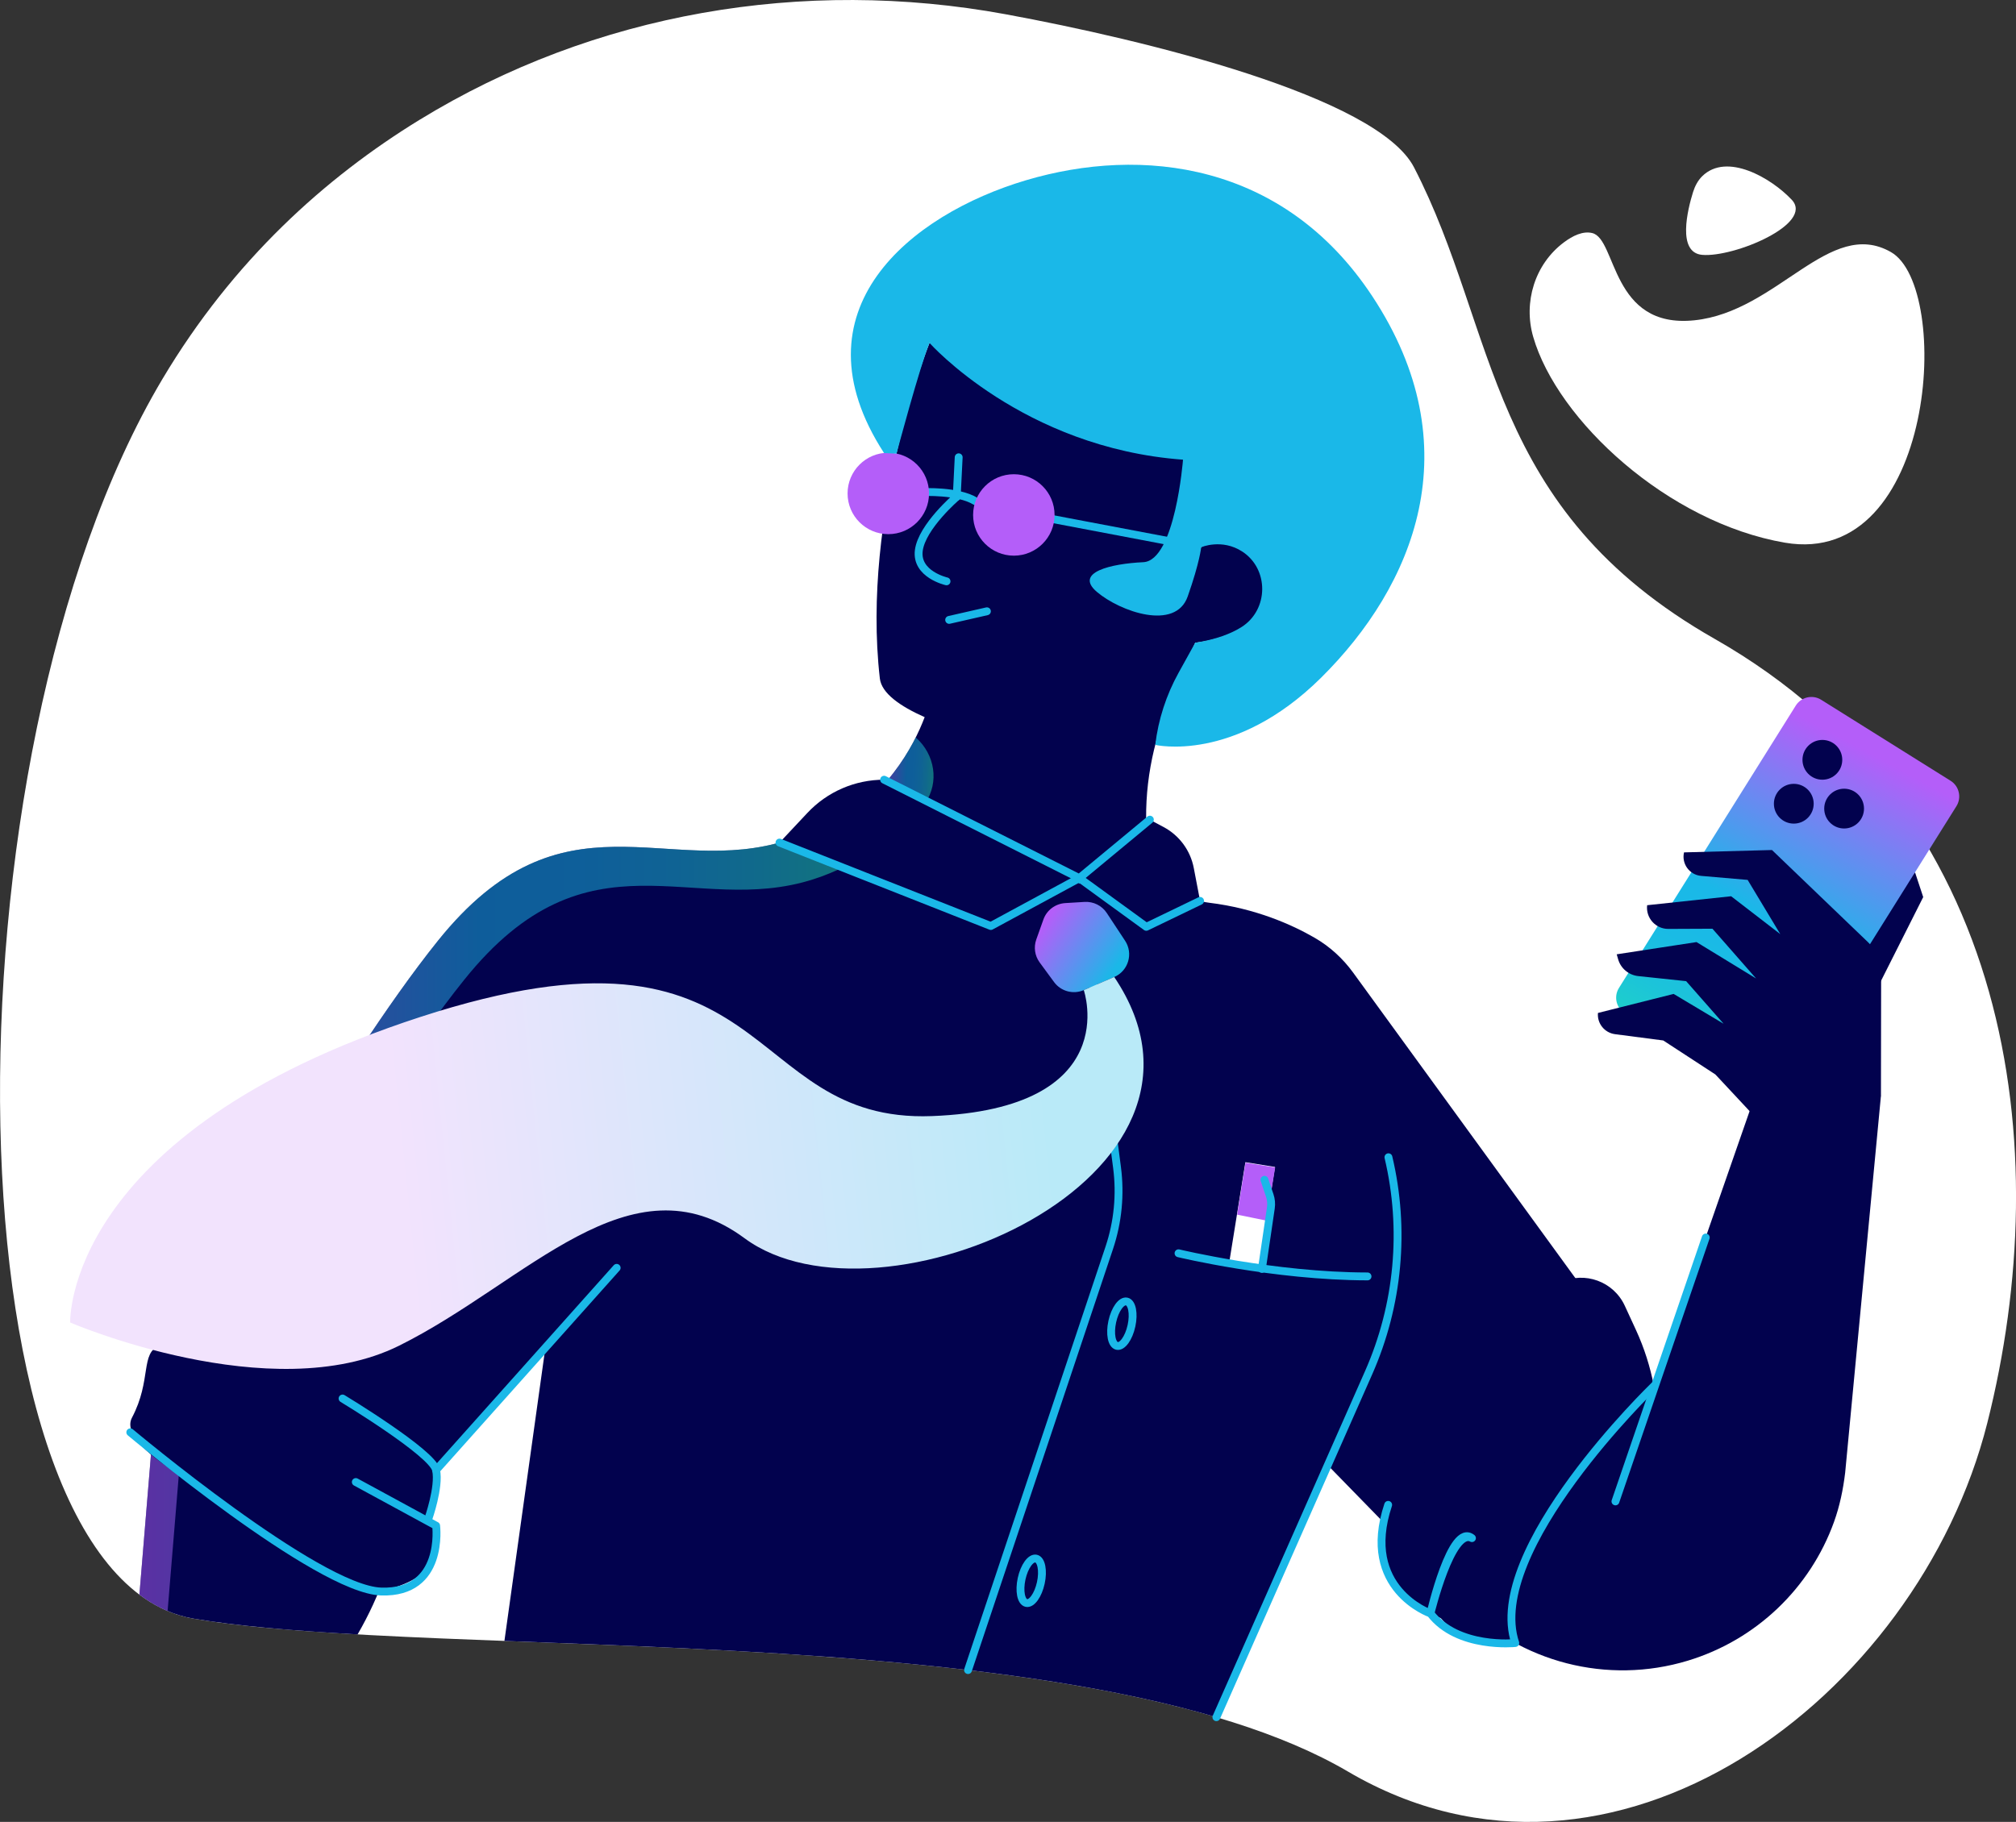 <?xml version="1.0" encoding="UTF-8"?> <svg xmlns="http://www.w3.org/2000/svg" xmlns:xlink="http://www.w3.org/1999/xlink" version="1.1" id="Layer_1" x="0px" y="0px" viewBox="0 0 512.77 463.52" style="enable-background:new 0 0 512.77 463.52;" xml:space="preserve"><rect x="0" y="0" width="512.77" height="463.52" fill="#333333" stroke="none"/> <style type="text/css"> .st0{fill:#DBDAEA;} .st1{fill:#FFFFFF;} .st2{fill:#B45EF9;} .st3{fill:url(#SVGID_1_);} .st4{fill:url(#SVGID_00000132789676841417543020000011983795287415835838_);} .st5{fill:url(#SVGID_00000063599273113402210340000013311558082234929575_);} .st6{fill:#1AB8E8;} .st7{fill:#02024E;} .st8{fill:url(#SVGID_00000102507168465648555350000008453255111290064260_);} .st9{fill:url(#SVGID_00000138568516185539512690000013405314695655897251_);} .st10{fill:none;stroke:#1AB8E8;stroke-width:4;stroke-linecap:round;stroke-linejoin:round;stroke-miterlimit:10;} .st11{fill:url(#SVGID_00000150805883459650575890000017127302041437260207_);} .st12{fill:url(#SVGID_00000030488094845365044450000008275551985255481729_);} .st13{fill:url(#SVGID_00000023240193433359235870000010458209523327168404_);} .st14{fill:url(#SVGID_00000106836106098439791120000011869399921323987118_);} .st15{fill:url(#SVGID_00000042718553962157531810000014617830605210084251_);} .st16{fill:url(#SVGID_00000092453221836458211270000002762398786449916581_);} .st17{fill:url(#SVGID_00000023265907434827728850000011220720563084009638_);} .st18{fill:none;stroke:#1AB8E8;stroke-width:2;stroke-linecap:round;stroke-linejoin:round;stroke-miterlimit:10;} .st19{fill:url(#SVGID_00000057839963918059597040000014268111245904678060_);} .st20{opacity:0.5;fill:url(#SVGID_00000076577847440456275950000014764498885913356206_);} .st21{fill:url(#SVGID_00000083792251652883072240000009176334942370534078_);} .st22{fill:url(#SVGID_00000106106866372139171050000002064490426047343235_);} .st23{fill:url(#SVGID_00000051379302800919036610000011749321093270188455_);} .st24{fill:none;stroke:#1AB8E8;stroke-width:1.627;stroke-linecap:round;stroke-linejoin:round;stroke-miterlimit:10;} .st25{fill:none;stroke:#1AB8E8;stroke-width:3;stroke-linecap:round;stroke-miterlimit:10;} .st26{fill:url(#SVGID_00000140001093899465935000000007251595375835423887_);} .st27{fill:url(#SVGID_00000009572500499236570880000006031045866191946172_);} .st28{opacity:0.5;fill:url(#SVGID_00000088832462583613979000000009855577668572855197_);} .st29{fill:url(#SVGID_00000029029654843957306060000008542382703053465525_);} .st30{opacity:0.5;fill:url(#SVGID_00000165227960313304044360000009782970329764695689_);} .st31{opacity:0.5;fill:url(#SVGID_00000075861261930004988760000003982041149186357898_);} .st32{opacity:0.5;fill:url(#SVGID_00000167386047850384549860000013943967769363600540_);} .st33{fill:url(#SVGID_00000042706606442862369880000000905795420100577938_);} .st34{opacity:0.5;fill:url(#SVGID_00000127737915971116056480000008086805560093597590_);} .st35{opacity:0.5;fill:url(#SVGID_00000104692081922249570650000016168952930980759199_);} .st36{fill:none;stroke:#1AB8E8;stroke-width:0;stroke-miterlimit:10;} .st37{opacity:0.5;fill:url(#SVGID_00000085955071473896403650000005136900644459793062_);} .st38{fill:url(#SVGID_00000007425278350316886410000010161392674386328970_);} .st39{fill:url(#SVGID_00000050630215165593242670000017748821635149000624_);} .st40{fill:url(#SVGID_00000035495099596563743920000002610753717326260114_);} .st41{fill:url(#SVGID_00000169529573800978735350000017566358607376941711_);} .st42{fill:url(#SVGID_00000127726165864541944340000006127725782323059385_);} .st43{fill:url(#SVGID_00000168807771981087394520000007749732230955478708_);} .st44{fill:url(#SVGID_00000010281494517683963360000009995104385282501787_);} .st45{opacity:0.5;fill:url(#SVGID_00000098212648264595704820000009130748752093659049_);} .st46{fill:url(#SVGID_00000093871643857596091510000004510808574446148236_);} .st47{fill:url(#SVGID_00000036949428799805933870000003803019744465179064_);} .st48{fill:url(#SVGID_00000087403639084847346040000009244462869498186407_);} .st49{fill:url(#SVGID_00000178198056119763506430000005663522765628413608_);} .st50{opacity:0.5;fill:url(#SVGID_00000166672181357842290750000014434053167596639388_);} .st51{fill:url(#SVGID_00000013164883975237548340000012456674900673609624_);} .st52{opacity:0.5;fill:url(#SVGID_00000019644157832810276390000013347485400406870709_);} .st53{opacity:0.5;fill:url(#SVGID_00000085967578720317128700000015070059351186013092_);} .st54{opacity:0.5;fill:url(#SVGID_00000089565059380454931080000000484525604353362576_);} .st55{opacity:0.5;fill:url(#SVGID_00000085241131891917282600000011081687167276013493_);} .st56{opacity:0.5;fill:url(#SVGID_00000049207349883690087720000004175187650923731091_);} .st57{opacity:0.5;fill:url(#SVGID_00000086663751915341675840000010184682480651674258_);} .st58{opacity:0.5;fill:url(#SVGID_00000145021305103314592070000002197867566073032102_);} .st59{opacity:0.5;fill:url(#SVGID_00000100355713357806446430000000380626272139989937_);} .st60{fill:url(#SVGID_00000149342780754085794390000014521456425903470218_);} .st61{fill:url(#SVGID_00000007430287294099600600000016957679470559555201_);} .st62{opacity:0.5;fill:url(#SVGID_00000155121379462671016270000011527867445538273692_);} .st63{opacity:0.5;fill:url(#SVGID_00000102528756648889574150000005950342894389580935_);} .st64{opacity:0.5;fill:url(#SVGID_00000011737217232187775880000017363478978842347431_);} .st65{opacity:0.5;} .st66{fill:url(#SVGID_00000025419508759623961650000015945567239941548425_);} .st67{fill:url(#SVGID_00000168803809242816245430000002387564321658770091_);} .st68{fill:url(#SVGID_00000063605415237020476640000011172676730072971437_);} .st69{fill:url(#SVGID_00000098940017092764643390000015474210077286590356_);} .st70{fill:url(#SVGID_00000018224906580782251810000015359108658627196049_);} .st71{fill:url(#SVGID_00000165208314968010802380000004795427932237751188_);} .st72{fill:url(#SVGID_00000154398726431786188560000014058374671097430670_);} .st73{fill:url(#SVGID_00000165214041230229922630000011648009298583611790_);} .st74{fill:url(#SVGID_00000093172286641431745170000016809988558631124411_);} .st75{fill:url(#SVGID_00000180327014930656583710000009760855756227397535_);} .st76{fill:url(#SVGID_00000021115675417963259370000003534864275465703063_);} .st77{fill:url(#SVGID_00000131327157053665872260000015608725147828154763_);} .st78{fill:url(#SVGID_00000105396900614285922500000009069545741380274320_);} .st79{fill:url(#SVGID_00000058563191500547147640000001013789660292314784_);} .st80{opacity:0.5;fill:url(#SVGID_00000144320849537916775370000007089386466078319509_);} .st81{opacity:0.5;fill:url(#SVGID_00000095314172498330196540000015651126757930633128_);} .st82{fill:url(#SVGID_00000111885458733419739700000013061463886834282172_);} .st83{fill:url(#SVGID_00000017494436482844855340000003821325405103303591_);} .st84{fill:url(#SVGID_00000067215823045636399620000012189751069911800755_);} .st85{fill:url(#SVGID_00000134957832210139945180000013808568873078240446_);} .st86{fill:url(#SVGID_00000017477540093598375530000016525336094479044023_);} .st87{fill:url(#SVGID_00000140012121677130272330000011490672972158622633_);} .st88{opacity:0.5;fill:url(#SVGID_00000095329140936509915590000009992050522890737549_);} .st89{opacity:0.5;fill:url(#SVGID_00000166648862252604698990000011860276450449006983_);} .st90{fill:url(#SVGID_00000013152528388650418860000010765835860830747277_);} .st91{fill:url(#SVGID_00000134215214235737864630000012214442133078710669_);} .st92{fill:url(#SVGID_00000018943626359649501320000013578847463103939489_);} .st93{opacity:0.5;fill:url(#SVGID_00000149349679063931372150000000874649423570314117_);} .st94{opacity:0.5;fill:url(#SVGID_00000176753218779410927890000010075757214164233351_);} .st95{fill:url(#SVGID_00000055686219102762188790000013347466105634001317_);} .st96{fill:none;stroke:#02024E;stroke-width:2;stroke-linecap:round;stroke-linejoin:round;stroke-miterlimit:10;} .st97{fill:url(#SVGID_00000176022230390758293320000010093848568388919715_);} .st98{fill:url(#SVGID_00000025423897546806252020000016681896481176316345_);} .st99{opacity:0.5;fill:url(#SVGID_00000058588821840782648850000009274012414003895477_);} .st100{opacity:0.5;fill:url(#SVGID_00000140720660079768851770000004678018247645046197_);} .st101{opacity:0.5;fill:url(#SVGID_00000046301854837900938320000008057051820680300675_);} .st102{fill:url(#SVGID_00000172407841056396426100000003378671958155224458_);} .st103{opacity:0.5;fill:url(#SVGID_00000176763117631922814100000015580150963509308598_);} .st104{opacity:0.5;fill:url(#SVGID_00000129172135499413868450000010818600414197367219_);} .st105{fill:url(#SVGID_00000105411593721976217550000015422179021993161618_);} .st106{fill:url(#SVGID_00000070827348874282540720000018382912471749195930_);} .st107{fill:url(#SVGID_00000008116062249157043670000016405956838025581196_);} .st108{opacity:0.5;fill:url(#SVGID_00000129184307504685120740000015285303904684112004_);} .st109{fill:url(#SVGID_00000062161564220649112720000002670137376221661581_);} .st110{opacity:0.5;fill:url(#SVGID_00000160187204170508926930000007228030476203294086_);} .st111{opacity:0.5;fill:url(#SVGID_00000119118720235829839590000000460265665650272933_);} .st112{opacity:0.5;fill:url(#SVGID_00000108267271202189070800000015122549099313547963_);} .st113{fill:url(#SVGID_00000104678320970789971730000014293035742397507262_);} .st114{opacity:0.5;fill:url(#SVGID_00000072272312306536416920000002095920372884039338_);} .st115{opacity:0.5;fill:url(#SVGID_00000070089303179935508860000008244231237331050377_);} .st116{opacity:0.5;fill:url(#SVGID_00000090285484012439019450000017892598262646250425_);} .st117{fill:url(#SVGID_00000024713873287485695400000005321813347288599429_);} .st118{opacity:0.5;fill:url(#SVGID_00000122707187504075413720000012581154520540757656_);} .st119{fill:#D9F7FF;} .st120{fill:url(#SVGID_00000165935936003555205500000009307895542231766432_);} .st121{fill:url(#SVGID_00000018945820042978153770000014789112755287545497_);} .st122{fill:url(#SVGID_00000009567541111083817140000002178483564744552337_);} .st123{fill:url(#SVGID_00000026877866047261042370000008730399471330512574_);} .st124{opacity:0.5;fill:url(#SVGID_00000074416992952478761730000010736917809306635188_);} .st125{opacity:0.5;fill:url(#SVGID_00000060028722354291306790000014165191922435709312_);} .st126{fill:url(#SVGID_00000082346557647821935680000007029595425143442317_);} .st127{opacity:0.5;fill:url(#SVGID_00000084489766105785173960000011138079076966594432_);} .st128{fill:url(#SVGID_00000021830224038146058460000001881558483656815772_);} .st129{opacity:0.5;fill:url(#SVGID_00000182496673087713845220000017923178614002396564_);} .st130{fill:url(#SVGID_00000065039804766197585570000015387170316409199766_);} .st131{fill:url(#SVGID_00000150783703603216692400000008661167496696653720_);} .st132{opacity:0.5;fill:url(#SVGID_00000086678458079033050370000000092975843258356652_);} .st133{fill:url(#SVGID_00000091709356538866113040000014218402304964192925_);} .st134{opacity:0.5;fill:url(#SVGID_00000085250857074920480820000010521640114068077977_);} .st135{fill:url(#SVGID_00000123412680452720534030000014941421094652936844_);} .st136{opacity:0.5;fill:url(#SVGID_00000047765190070072680920000011144372037558496954_);} .st137{opacity:0.5;fill:url(#SVGID_00000084523267298382658310000007920071282953421734_);} .st138{fill:url(#SVGID_00000161605781940322986160000012198454295989123984_);} .st139{opacity:0.5;fill:url(#SVGID_00000094619698615209488010000007149523714666931090_);} .st140{fill:url(#SVGID_00000068671336568485208570000010444531041363316152_);} .st141{fill:url(#SVGID_00000077290533970180399990000004550277066674024847_);} .st142{fill:url(#SVGID_00000021105900996297797670000004833117502607494792_);} .st143{opacity:0.5;fill:url(#SVGID_00000065792002116375925450000018015444784113567647_);} .st144{opacity:0.5;fill:url(#SVGID_00000037654029422925896220000010058015177943889844_);} .st145{fill:url(#SVGID_00000173871557754198969600000016033319859170774696_);} .st146{opacity:0.5;fill:url(#SVGID_00000095305798820988682700000011788563828187745438_);} .st147{fill:url(#SVGID_00000164515853429971115710000011622766601990773679_);} .st148{fill:url(#SVGID_00000008848868416982013780000009276922528068924050_);} .st149{fill:url(#SVGID_00000088101466186886677120000000307120766258535326_);} .st150{opacity:0.5;fill:url(#SVGID_00000158744692351952652310000013335866884750058127_);} .st151{opacity:0.5;fill:url(#SVGID_00000046320745871284766700000005590717826789332926_);} .st152{fill:url(#SVGID_00000136397602691987700340000003634060029014857602_);} .st153{opacity:0.5;fill:url(#SVGID_00000089567732425219669420000004590200183495077514_);} .st154{opacity:0.5;fill:url(#SVGID_00000081638808044084120070000003413324912109060235_);} .st155{opacity:0.5;fill:url(#SVGID_00000038394452269480072340000003056640872855873932_);} .st156{fill:url(#SVGID_00000096755555536082748600000001454914477402364042_);} .st157{fill:url(#SVGID_00000080917795238687591760000001867964532131014309_);} .st158{fill:url(#SVGID_00000142880923493284438380000003239041298349990543_);} .st159{fill:url(#SVGID_00000069390920186375971120000001038835708101536160_);} .st160{opacity:0.5;fill:url(#SVGID_00000091726215757976218630000002339367526924435366_);} .st161{fill:url(#SVGID_00000081624901407310834070000017325490777066466453_);} .st162{opacity:0.5;fill:url(#SVGID_00000151536814328397883690000006502984108459060643_);} .st163{opacity:0.5;fill:url(#SVGID_00000071555007390226025890000007742420577143753890_);} .st164{opacity:0.5;fill:url(#SVGID_00000064346386017775223190000002925092473928505251_);} .st165{opacity:0.5;fill:url(#SVGID_00000080187618629411374100000014083423408533266082_);} .st166{fill:url(#SVGID_00000038394577154022219710000005644548534546929086_);} .st167{fill:url(#SVGID_00000036952412764421681580000014229453529474559633_);} .st168{fill:url(#SVGID_00000137104095755230407170000001443712321978272411_);} .st169{fill:url(#SVGID_00000053522556632523278420000008393225057695413937_);} .st170{opacity:0.5;fill:url(#SVGID_00000131337542691313686160000000438433490332644799_);} .st171{opacity:0.5;fill:url(#SVGID_00000063592769219998832590000000185841210342998708_);} .st172{fill:url(#SVGID_00000081614128415028968550000006848796038386026923_);} .st173{fill:url(#SVGID_00000132770867435652126580000014882076892340246933_);} .st174{fill:url(#SVGID_00000129190887979157585940000001439998604641000887_);} .st175{opacity:0.5;fill:url(#SVGID_00000018935106541142558800000017878020505774738833_);} .st176{fill:url(#SVGID_00000122701014153368267500000012169739723275015052_);} .st177{opacity:0.5;fill:url(#SVGID_00000051361537851232958400000012419905107619895722_);} .st178{fill:url(#SVGID_00000137130063539725475660000014402673056651789739_);} .st179{fill:url(#SVGID_00000152244665464769862710000001377550650046402965_);} .st180{fill:url(#SVGID_00000100367748611544479990000014808393198426161284_);} .st181{opacity:0.5;fill:url(#SVGID_00000145016736619405977360000005798903216270641073_);} .st182{fill:url(#SVGID_00000075142267998279167090000012830057549548625555_);} .st183{fill:url(#SVGID_00000127757364636011402660000007940880628350600630_);} .st184{fill:url(#SVGID_00000144312910376885582660000017684424239087788219_);} .st185{fill:url(#SVGID_00000026853576824013319690000016930186362932347520_);} .st186{fill:url(#SVGID_00000004529348280335508770000016937034793100201147_);} .st187{fill:url(#SVGID_00000076588058878161669250000006911296762738718399_);} .st188{fill:url(#SVGID_00000040535562338320549860000014543853010876427936_);} .st189{fill:url(#SVGID_00000041294048169005823780000010816747827883637652_);} .st190{opacity:0.5;fill:url(#SVGID_00000158013768422352012500000004636595624961758389_);} .st191{fill:url(#SVGID_00000047738321108286649280000004603977905396195511_);} .st192{fill:url(#SVGID_00000054228674877020437450000007490935559359943331_);} .st193{fill:url(#SVGID_00000033359856081085871200000017338309397591889068_);} .st194{fill:url(#SVGID_00000086654204915431746390000014158004380547005581_);} .st195{fill:url(#SVGID_00000016773395471686116080000015247755158498480007_);} .st196{opacity:0.5;fill:url(#SVGID_00000060013142081595901350000009349652206492459952_);} .st197{opacity:0.5;fill:url(#SVGID_00000119821640496826883670000001763758948168807071_);} .st198{opacity:0.5;fill:url(#SVGID_00000169546028005715105310000016928850771375377333_);} .st199{fill:url(#SVGID_00000137100369464773195960000001144967615337874852_);} .st200{fill:url(#SVGID_00000054247906204856524560000010337661483190030727_);} .st201{fill:url(#SVGID_00000068662060912628132620000006973262563135232657_);} .st202{fill:url(#SVGID_00000161633669258566643100000008397617618447541414_);} .st203{fill:url(#SVGID_00000008120868087049032190000017499515867556140735_);} .st204{fill:url(#SVGID_00000182516289006878107480000015698094587789937823_);} .st205{opacity:0.5;fill:url(#SVGID_00000041258450814383291650000008064540479167313307_);} .st206{opacity:0.5;fill:url(#SVGID_00000163071935221838772520000012085780774729248433_);} .st207{fill:url(#SVGID_00000106846169074651823380000013998597056188348061_);} .st208{fill:url(#SVGID_00000059993259892190025470000005697040608241943207_);} .st209{fill:url(#SVGID_00000000940374479958441910000006354153039239229083_);} .st210{fill:url(#SVGID_00000133524869160851999050000005956169133666891394_);} .st211{opacity:0.5;fill:url(#SVGID_00000006680548865122427050000006585307793480417454_);} .st212{opacity:0.5;fill:url(#SVGID_00000017492655680675314570000015889970548681836452_);} .st213{opacity:0.5;fill:url(#SVGID_00000023268405922059981470000013347687521430764425_);} .st214{opacity:0.5;fill:url(#SVGID_00000003800122012962481120000013023044947349763743_);} .st215{opacity:0.5;fill:url(#SVGID_00000104706628513312035680000000632877848252045955_);} .st216{opacity:0.5;fill:url(#SVGID_00000083083577060485692550000011398430303313421235_);} .st217{opacity:0.5;fill:url(#SVGID_00000052798872050205475770000004919881114277322648_);} .st218{opacity:0.5;fill:url(#SVGID_00000047743049969506097530000003582835406052238977_);} .st219{fill:url(#SVGID_00000101795144498781996370000004178914541702415238_);} .st220{fill:url(#SVGID_00000054235991412820639690000001972671144997399721_);} .st221{fill:url(#SVGID_00000056405878826342189120000000786007752560896919_);} .st222{fill:url(#SVGID_00000054958268565867072730000002777202642624185489_);} .st223{opacity:0.5;fill:url(#SVGID_00000057835183691104659660000008735303792274072248_);} .st224{opacity:0.5;fill:url(#SVGID_00000079447321907155520800000011117749702782827957_);} .st225{fill:url(#SVGID_00000038406698173379065270000008376355607521055652_);} .st226{fill:url(#SVGID_00000057827258775001119990000014302868630934752934_);} .st227{fill:url(#SVGID_00000142898822377354090740000014990052429193210779_);} .st228{fill:url(#SVGID_00000077301060785056157410000010841637665456658352_);} .st229{fill:url(#SVGID_00000008855228570497165490000001292318673642315193_);} .st230{fill:url(#SVGID_00000093141321038509376200000002430306085825202054_);} .st231{opacity:0.5;fill:url(#SVGID_00000037689290594458081790000003541573654191378057_);} .st232{opacity:0.5;fill:url(#SVGID_00000035516553942294203200000015194110733768116126_);} .st233{opacity:0.5;fill:url(#SVGID_00000176013276725655954660000009103891471727717277_);} .st234{fill:url(#SVGID_00000029039601010676601610000015329987753041314183_);} .st235{fill:url(#SVGID_00000181793951468697300380000011962889006755216539_);} .st236{opacity:0.5;fill:url(#SVGID_00000103947999541996856520000006948628014974899110_);} .st237{fill:url(#SVGID_00000008147314604838247930000009201933230455988882_);} .st238{opacity:0.5;fill:url(#SVGID_00000176021936042626840150000008092404957929534399_);} .st239{fill:url(#SVGID_00000066511288744031097210000001734118959414920863_);} .st240{opacity:0.5;fill:url(#SVGID_00000043456044807065489240000010220044875471074700_);} .st241{opacity:0.5;fill:url(#SVGID_00000091000283221850789530000009068201857153982888_);} .st242{opacity:0.5;fill:url(#SVGID_00000160168527203696095590000012615661098488309640_);} .st243{opacity:0.5;fill:url(#SVGID_00000071529247415043775080000011307708890766997432_);} .st244{fill:url(#SVGID_00000023241645428480249090000003117663613254695093_);} .st245{fill:url(#SVGID_00000019637647727389455280000003719224034373980302_);} .st246{fill:url(#SVGID_00000159470989685710996610000009470692131559112636_);} .st247{fill:url(#SVGID_00000161633106153395936070000001103075303473976508_);} .st248{fill:url(#SVGID_00000093156453607340899920000014014310031323549614_);} .st249{fill:url(#SVGID_00000013150541421975161850000006427054698587997872_);} .st250{fill:url(#SVGID_00000127727451174034598880000015193495927089425053_);} .st251{opacity:0.5;fill:url(#SVGID_00000130641589900021457250000010035000676965003661_);} .st252{opacity:0.5;fill:url(#SVGID_00000048464891980073085060000000627136233465154966_);} .st253{opacity:0.5;fill:url(#SVGID_00000164493814756574531840000003523469301696855449_);} .st254{opacity:0.5;fill:url(#SVGID_00000093885409974861920410000004009485292001980834_);} .st255{opacity:0.5;fill:url(#SVGID_00000174581242712452503760000008015585907078413499_);} .st256{fill:url(#SVGID_00000035492059393903040370000000610476611831795601_);} .st257{fill:url(#SVGID_00000047757148313439441750000012152177712612049822_);} .st258{fill:url(#SVGID_00000133515212422616322450000010464306129822918327_);} .st259{fill:url(#SVGID_00000032627371016201395500000013354580729255587999_);} .st260{fill:url(#SVGID_00000119106190076512128820000017758180357296591765_);} .st261{fill:url(#SVGID_00000146462516944316692310000003031617967259511214_);} .st262{opacity:0.5;fill:url(#SVGID_00000005979720145595537950000017349022947970204561_);} .st263{opacity:0.5;fill:url(#SVGID_00000182491426987461098730000012830390565513704858_);} .st264{opacity:0.5;fill:url(#SVGID_00000157280680673542560610000007153905793355706301_);} .st265{fill:url(#SVGID_00000142174647417025885070000002856433136754699159_);} .st266{fill:url(#SVGID_00000024680794045456993550000004456298619694521224_);} .st267{opacity:0.5;fill:url(#SVGID_00000049939486446814556140000005423073016225128615_);} .st268{opacity:0.5;fill:url(#SVGID_00000097500146523237153700000003272423922139408013_);} .st269{opacity:0.5;fill:url(#SVGID_00000075156564427497628810000007259197258286686901_);} .st270{fill:url(#SVGID_00000179624238680926801490000002593265592659171767_);} .st271{fill:url(#SVGID_00000173875559348029231630000006474374191087451832_);} .st272{fill:url(#SVGID_00000150094009006976690920000002462528281768635524_);} .st273{fill:url(#SVGID_00000078015705652436361890000009612584851800154503_);} .st274{fill:url(#SVGID_00000111150813217650978550000001222332865367220363_);} .st275{fill:url(#SVGID_00000131327512821273561320000002682601179011479476_);} .st276{opacity:0.5;fill:url(#SVGID_00000078725662112524812300000007763020475895168672_);} .st277{fill:url(#SVGID_00000080192122990359526550000000562793565177057169_);} .st278{opacity:0.5;fill:url(#SVGID_00000037665743382041034600000006288066011730257338_);} .st279{fill:url(#SVGID_00000044140897169293283300000004365425947453730736_);} .st280{opacity:0.5;fill:url(#SVGID_00000137850652160410303880000001821142373134637224_);} .st281{opacity:0.5;fill:url(#SVGID_00000014624455591833884630000002718623265130958979_);} .st282{opacity:0.5;fill:url(#SVGID_00000097458686974416513100000011868247245020933504_);} .st283{opacity:0.5;fill:url(#SVGID_00000123408421595862305840000009803309053069731492_);} .st284{opacity:0.5;fill:url(#SVGID_00000003106536693166394730000016102399111729374344_);} .st285{fill:url(#SVGID_00000013892306762069267480000003158195709213525670_);} .st286{fill:url(#SVGID_00000176033684985299117550000017516431252271794100_);} .st287{fill:url(#SVGID_00000176722741123263800340000017184939216509309589_);} .st288{fill:url(#SVGID_00000029748122478738143500000011608829708768131745_);} .st289{fill:url(#SVGID_00000085945764239135485120000002753626116627006866_);} .st290{fill:url(#SVGID_00000102533792083145488070000013995960055233372062_);} .st291{fill:url(#SVGID_00000138571032486073910480000009471262356812758439_);} .st292{fill:url(#SVGID_00000128451781830236911980000000545609302974179231_);} .st293{fill:url(#SVGID_00000071538300403399129050000014481366280394179511_);} .st294{opacity:0.5;fill:url(#SVGID_00000066484024860229606090000010324166606194180525_);} .st295{opacity:0.5;fill:url(#SVGID_00000073691888920536982190000001758063512605447299_);} .st296{opacity:0.5;fill:url(#SVGID_00000173839109844107085470000015532174330578203777_);} .st297{opacity:0.5;fill:url(#SVGID_00000140016682408097217240000012260914157359471267_);} .st298{fill:url(#SVGID_00000182525212135018542300000014485998076200600255_);} .st299{fill:url(#SVGID_00000078729779535646557980000006575643828568747184_);} .st300{fill:url(#SVGID_00000133530804002924034410000005487037889319845525_);} .st301{opacity:0.5;fill:url(#SVGID_00000150794764657807055330000000817966896218309544_);} .st302{opacity:0.5;fill:url(#SVGID_00000119119750439310252290000004776850956617438646_);} .st303{fill:url(#SVGID_00000051341933945436529450000018132573933051371165_);} .st304{fill:url(#SVGID_00000067203983482706383200000016426524663464681603_);} .st305{fill:url(#SVGID_00000068667652961127533980000003624510162439316353_);} .st306{fill:url(#SVGID_00000116195016991034031830000004344230149767036044_);} .st307{fill:url(#SVGID_00000025414604665748145100000018392177585143473077_);} .st308{fill:url(#SVGID_00000016760182422716788750000017823264778824974977_);} .st309{fill:url(#SVGID_00000051382308180727445330000013066647838186250408_);} .st310{fill:url(#SVGID_00000039104755426714061980000004154712377841269125_);} .st311{fill:url(#SVGID_00000070829323474034359230000000389012675242631590_);} .st312{opacity:0.5;fill:url(#SVGID_00000034075262566597560900000003512160278711306402_);} .st313{opacity:0.5;fill:url(#SVGID_00000036230741831186068320000002986045726672493236_);} .st314{opacity:0.5;fill:url(#SVGID_00000182497927060768100510000007387972452111872660_);} .st315{fill:url(#SVGID_00000131325734190021562730000003839003453645064326_);} .st316{fill:url(#SVGID_00000181053799522881384890000001007312379226678952_);} .st317{fill:url(#SVGID_00000034060628385635395810000010469147597789481116_);} .st318{fill:url(#SVGID_00000146480764873603609040000016928070742073144495_);} .st319{fill:url(#SVGID_00000160908924632121276340000004547261746958582147_);} .st320{fill:url(#SVGID_00000020360673818359327730000016561542035450452926_);} .st321{fill:url(#SVGID_00000171697338611085694630000008482052808918551942_);} .st322{fill:url(#SVGID_00000160901507399600333810000005628202907416109463_);} .st323{fill:url(#SVGID_00000073681605131167292970000004962357663026779788_);} .st324{fill:url(#SVGID_00000000939386269451728640000018235036138686878612_);} .st325{fill:url(#SVGID_00000158004730530171701080000003419199649244238488_);} .st326{fill:url(#SVGID_00000012453854979318218380000012154555244350427276_);} .st327{fill:url(#SVGID_00000170979184096234298980000008004350138321282725_);} .st328{opacity:0.5;fill:url(#SVGID_00000037668120480999370970000016755845933863939456_);} .st329{fill:url(#SVGID_00000096758384033434527890000016634612235560390543_);} .st330{fill:url(#SVGID_00000059268623509013577340000011347863159865626790_);} .st331{fill:url(#SVGID_00000053536330393801688600000018190199910058943132_);} .st332{fill:url(#SVGID_00000130614323415783138440000015928951331058083969_);} .st333{fill:url(#SVGID_00000060749015356387986410000001700717940780362637_);} .st334{fill:url(#SVGID_00000173870045739337126410000005549643284549260965_);} .st335{fill:url(#SVGID_00000067931392607976967030000016806848670872661424_);} .st336{fill:url(#SVGID_00000112624178894018478910000000691630239839208364_);} .st337{fill:url(#SVGID_00000061459298874667201580000003166111914183265414_);} .st338{opacity:0.5;fill:url(#SVGID_00000142139676693179737680000006666714164078843312_);} .st339{opacity:0.5;fill:url(#SVGID_00000054254211711901996310000015856926781834452666_);} .st340{opacity:0.5;fill:url(#SVGID_00000058582901047031563750000007253273143148617643_);} .st341{fill:url(#SVGID_00000157273122973471838820000002566871529435134126_);} .st342{opacity:0.5;fill:url(#SVGID_00000114758669207999544410000014012571579255346856_);} .st343{fill:url(#SVGID_00000139972277371182458370000008344327780011473796_);} .st344{fill:url(#SVGID_00000165916012164292678680000016303394595053876901_);} .st345{fill:url(#SVGID_00000179623679174071501230000001845864847263699107_);} .st346{fill:url(#SVGID_00000051383431394473360670000010087523411701492661_);} .st347{fill:url(#SVGID_00000071549856244567178610000004360672828526334638_);} .st348{fill:url(#SVGID_00000121249326004180373730000002283051211235274422_);} .st349{fill:url(#SVGID_00000109031984450967862900000015531119933012018564_);} .st350{fill:url(#SVGID_00000173120382900953313290000011794580938886012590_);} .st351{opacity:0.5;fill:url(#SVGID_00000044174615970530940040000003399326505761915535_);} .st352{fill:url(#SVGID_00000024724240079823871990000004817695996912475815_);} .st353{fill:url(#SVGID_00000125600334245721865220000000992842361028227713_);} .st354{fill:url(#SVGID_00000101798035827442741840000000234665186967862419_);} .st355{fill:url(#SVGID_00000054980005028102452690000005763429233571035058_);} .st356{fill:url(#SVGID_00000052082741973147297400000001786322708910930858_);} .st357{opacity:0.5;fill:url(#SVGID_00000054236998568594341620000003251664508169254588_);} .st358{fill:url(#SVGID_00000127758607471898725740000017099331452429224073_);} .st359{opacity:0.5;fill:url(#SVGID_00000003826293444926699170000017583625102631979429_);} .st360{opacity:0.5;fill:url(#SVGID_00000145025290466166794690000001766204474694442369_);} .st361{opacity:0.5;fill:url(#SVGID_00000045617674788260432670000003245570773069123483_);} .st362{fill:url(#SVGID_00000093876500140218468650000003085005031763071423_);} .st363{opacity:0.5;fill:url(#SVGID_00000160879635713328999520000006727052325303970474_);} .st364{opacity:0.5;fill:url(#SVGID_00000160889596112066686720000009467378757171589772_);} .st365{fill:url(#SVGID_00000140702915340378830660000015960941863081156025_);} .st366{fill:url(#SVGID_00000006685685072652919260000016030190466611585448_);} .st367{fill:url(#SVGID_00000160868778178845984090000007831520668614028952_);} .st368{fill:url(#SVGID_00000065074429165049416620000015574076582770137236_);} .st369{fill:url(#SVGID_00000093892642847558680230000005858047614328938639_);} .st370{fill:url(#SVGID_00000183207478356463869210000016116887729497353119_);} .st371{fill:url(#SVGID_00000138565038054843463070000003910445831316140723_);} .st372{opacity:0.5;fill:url(#SVGID_00000155148878213860164320000005554160386705130387_);} .st373{fill:url(#SVGID_00000124875500154562538630000007127809720114088599_);} .st374{fill:url(#SVGID_00000075854105484480305450000000415754528418211770_);} .st375{fill:url(#SVGID_00000088838310397178107510000008188154347511799445_);} .st376{fill:url(#SVGID_00000029730224470594274850000013828848840818505868_);} .st377{opacity:0.5;fill:url(#SVGID_00000167364377768544490530000014595289699374691002_);} .st378{fill:url(#SVGID_00000035518197629710284820000005133805542241692857_);} .st379{opacity:0.5;fill:url(#SVGID_00000133500007835628648730000009018613625465744798_);} .st380{opacity:0.5;fill:url(#SVGID_00000085217640279810720400000011173376323547809721_);} .st381{opacity:0.5;fill:url(#SVGID_00000113339589551413083120000011394286288704937857_);} .st382{fill:url(#SVGID_00000122698707088883720500000001706851939236070805_);} .st383{fill:url(#SVGID_00000124880114468721529160000013603691458036440974_);} .st384{fill:url(#SVGID_00000044900414996128366400000001418966161995836820_);} .st385{fill:url(#SVGID_00000062913285897671393280000014180992622195647924_);} .st386{fill:url(#SVGID_00000065769555774753788330000015122313124065154461_);} .st387{fill:url(#SVGID_00000090292825347382695760000003837575912821690775_);} .st388{fill:url(#SVGID_00000011725386499142727080000013472417315408724891_);} .st389{fill:url(#SVGID_00000124126062206196182340000013114836967849015460_);} .st390{fill:url(#SVGID_00000082350087412797459450000005113818616776716422_);} .st391{fill:url(#SVGID_00000064319802232489281830000002340299790360235668_);} .st392{fill:url(#SVGID_00000038399108338192004270000008259459644599663034_);} .st393{opacity:0.5;fill:url(#SVGID_00000001649208468217774070000017886931705785432716_);} .st394{opacity:0.5;fill:url(#SVGID_00000107589406804586231790000006333193806103524024_);} .st395{opacity:0.5;fill:url(#SVGID_00000029732815171606929200000010116896056487349933_);} .st396{fill:url(#SVGID_00000177464305211953045090000005633366060088752825_);} .st397{fill:url(#SVGID_00000103982698962911321620000006980652149386707329_);} .st398{fill:url(#SVGID_00000019661918245968050110000014823879233727686568_);} .st399{fill:none;stroke:#1BB9E8;stroke-width:2;stroke-linecap:round;stroke-linejoin:round;stroke-miterlimit:10;} </style> <path class="st1" d="M255.74,3.62c-51.34-9.44-104.61-0.39-149.1,26.91c-23.8,14.61-47.3,35.63-65.32,65.89 c-57.65,96.83-54.95,304.73,7.99,315.4c62.94,10.67,226.29-0.6,293.56,38.9s144.9-18.68,162.59-88.66s6.53-156.33-69.3-199.5 c-58.51-33.3-54.9-78.2-76.51-119.99C350.32,24.54,291.14,10.13,255.74,3.62z"></path> <path class="st1" d="M389.97,85.7c-2.55-8.82,0.41-18.46,7.74-23.99c2.34-1.77,4.95-3,7.3-2.41c6.25,1.56,4.69,24.38,25.94,22.19 c21.25-2.19,34.38-26.29,50.01-17.36c15.63,8.92,11.45,80.5-26.93,73.94C424.24,132.97,396.12,106.95,389.97,85.7z"></path> <path class="st1" d="M432.97,44.82c-1.13,1.11-1.87,2.55-2.35,4.07c-1.35,4.35-4.13,15.39,2.33,15.95 c8.06,0.7,28.56-7.88,22.78-14.02C450.49,45.26,439.21,38.7,432.97,44.82z"></path> <path class="st7" d="M449.34,270.24l-28.67,82.4l-76.51-105.21c-2.62-3.6-5.94-6.63-9.8-8.86c-5.72-3.3-14.95-7.46-26.88-8.91 c-4.86-0.59-8.28-3.42-10.66-7.41l-86.79-12.71c-2.93,1.63-6.18,3.06-9.79,4.23c-30.66,9.9-57.13-13.95-88.85,25.58 c-25.69,32.01-59.01,92.77-68.46,110.96c-2.27,4.38-3.65,9.15-4.06,14.07l-3.41,41.32c4.24,3.18,8.85,5.28,13.84,6.12 c11.11,1.88,25.36,3.08,41.65,4c5.77-9.93,9.61-20.91,11.22-32.37h0c13.16-10.89,1.66,1.95,11.04-12.33l25.44-27.77l-10.35,74.13 c58.93,2.26,130.66,4.52,181.07,19.4l28.33-64.13l34.09,34.96c14.9,15.27,37.06,20.98,57.48,14.8l0,0 c17.45-5.28,31.15-18.49,37.21-35.31c1.46-4.05,2.33-8.28,2.84-12.55l9.09-95.78L449.34,270.24z"></path> <path class="st18" d="M274.52,223.41l9.6,73.64c0.89,6.86,0.22,13.83-1.97,20.39l-35.93,107.45"></path> <path class="st7" d="M295.52,228.23c-2.32-4.37-3.41-9.99-3.82-15.61c-0.86-11.82,1.36-23.65,6.04-34.54l6.26-14.56 c0,0,13.05-1.22,16.29-8.5c6.08-13.69-9.36-19.28-14.77-15.81l1.41-19.49l-70.51-32.49c0,0-17.44,43.42-12.63,85.39 c0.43,3.73,5.12,7.06,11.4,9.83c-2.77,7.31-9.82,20.94-25.73,28.78"></path> <g class="st65"> <linearGradient id="SVGID_1_" gradientUnits="userSpaceOnUse" x1="-101.14" y1="-226.175" x2="-87.531" y2="-226.175" gradientTransform="matrix(0.999 0.05 -0.05 0.999 313.671 427.372)"> <stop offset="1.833989e-07" style="stop-color:#B45EF9"></stop> <stop offset="0.48" style="stop-color:#1AB8E8"></stop> <stop offset="0.627" style="stop-color:#1ABBE5"></stop> <stop offset="0.755" style="stop-color:#1CC3DA"></stop> <stop offset="0.876" style="stop-color:#1ED1C8"></stop> <stop offset="0.992" style="stop-color:#21E4AF"></stop> <stop offset="1" style="stop-color:#21E6AD"></stop> </linearGradient> <path class="st3" d="M224.84,200.81L224.84,200.81l9.1,5.43c0.49-0.65,0.95-1.29,1.39-1.94c3.62-5.3,2.45-12.37-2.35-16.63 l-0.06-0.06c-2.01,4.01-4.98,8.72-9.25,13.19C224.06,200.81,224.45,200.79,224.84,200.81z"></path> <linearGradient id="SVGID_00000005989373771294670270000013958725872149228215_" gradientUnits="userSpaceOnUse" x1="35.461" y1="312.105" x2="214.838" y2="312.105"> <stop offset="1.833989e-07" style="stop-color:#B45EF9"></stop> <stop offset="0.48" style="stop-color:#1AB8E8"></stop> <stop offset="0.627" style="stop-color:#1ABBE5"></stop> <stop offset="0.755" style="stop-color:#1CC3DA"></stop> <stop offset="0.876" style="stop-color:#1ED1C8"></stop> <stop offset="0.992" style="stop-color:#21E4AF"></stop> <stop offset="1" style="stop-color:#21E6AD"></stop> </linearGradient> <path style="fill:url(#SVGID_00000005989373771294670270000013958725872149228215_);" d="M198.26,214.36L198.26,214.36 c-29.83,8.31-55.84-13.69-86.88,24.99c-25.69,32.01-59.01,92.77-68.46,110.96c-2.27,4.38-3.65,9.16-4.06,14.07l-3.41,41.32 c2.28,1.71,4.68,3.1,7.18,4.16l2.93-35.57c0.41-4.91,1.78-9.69,4.06-14.07c9.44-18.19,42.77-78.95,68.46-110.96 c31.72-39.53,58.19-15.68,88.85-25.58c2.85-0.92,5.48-2.01,7.9-3.23L198.26,214.36z"></path> </g> <path class="st18" d="M243.34,126.39c0,0-8.86,7.57-9.64,13.66s7.05,7.85,7.05,7.85"></path> <path class="st18" d="M234.7,125.21c0,0,8.87-0.46,13.42,2.31c4.55,2.77,18.68,4.36,18.68,4.36l37.73,7.16"></path> <path class="st7" d="M110.92,375.7l-1.37,10.32l1.37,5.78c0,7.57-5.03,10.57-12.32,12.62l-1.68,0.47l-26.68-17.16 c0,0-41.75-17.43-36.67-27.06c5.08-9.63,2.03-16.5,7.05-18.36c5.03-1.86,25.49,2.1,25.49,2.1L110.92,375.7z"></path> <path class="st18" d="M33.14,364.4c0,0,47.62,39.97,63.79,40.51s14-16.75,14-16.75L90.5,377.05"></path> <path class="st18" d="M108.94,386.44c0,0,2.88-8.08,1.98-12.44c-0.9-4.36-23.79-18.2-23.79-18.2"></path> <path class="st18" d="M309.39,436.88l38.72-87.64c7.61-17.24,9.38-36.49,5.04-54.82"></path> <ellipse transform="matrix(0.213 -0.977 0.977 0.213 -104.669 543.912)" class="st18" cx="285.48" cy="336.96" rx="5.78" ry="2.5"></ellipse> <ellipse transform="matrix(0.213 -0.977 0.977 0.213 -186.745 572.833)" class="st18" cx="262.4" cy="402.4" rx="5.78" ry="2.5"></ellipse> <line class="st18" x1="110.92" y1="374" x2="156.85" y2="322.56"></line> <rect x="314.72" y="296.24" transform="matrix(0.987 0.159 -0.159 0.987 53.236 -46.752)" class="st1" width="7.64" height="25.56"></rect> <path class="st18" d="M299.76,318.85c0,0,24.27,5.86,48.07,5.89"></path> <path class="st7" d="M420.67,352.64l-35.26,65.37l-1.92,0.24c-6.41,0.8-12.79-1.65-17.01-6.54v0l-4.25-1.98 c-6.4-2.98-10.66-9.21-11.11-16.25l0.27-6.71l45.54-60.53l0,0c6.16-2.89,13.49-0.21,16.34,5.97l2.88,6.25 C418.22,342.98,419.74,347.74,420.67,352.64L420.67,352.64z"></path> <polygon class="st7" points="487.09,221.94 489.17,228.23 475.85,254.68 470.2,236.72 "></polygon> <linearGradient id="SVGID_00000009566043837406804570000018435918386118923170_" gradientUnits="userSpaceOnUse" x1="474.66" y1="191.054" x2="426.195" y2="281.351"> <stop offset="1.833989e-07" style="stop-color:#B45EF9"></stop> <stop offset="0.48" style="stop-color:#1AB8E8"></stop> <stop offset="0.627" style="stop-color:#1ABBE5"></stop> <stop offset="0.755" style="stop-color:#1CC3DA"></stop> <stop offset="0.876" style="stop-color:#1ED1C8"></stop> <stop offset="0.992" style="stop-color:#21E4AF"></stop> <stop offset="1" style="stop-color:#21E6AD"></stop> </linearGradient> <path style="fill:url(#SVGID_00000009566043837406804570000018435918386118923170_);" d="M446.19,278.42l-32.92-20.61 c-2.19-1.37-2.86-4.27-1.49-6.46l44.97-71.83c1.37-2.19,4.27-2.86,6.46-1.49l32.92,20.61c2.19,1.37,2.86,4.27,1.49,6.46 l-44.97,71.83C451.28,279.13,448.39,279.8,446.19,278.42z"></path> <path class="st7" d="M224.87,198.37l51.62,27.45v17.28l-78.22-28.73l7.08-7.54C210.41,201.42,217.47,198.37,224.87,198.37 L224.87,198.37z"></path> <path class="st7" d="M305.24,229.2l-1.6-8.36c-0.85-4.46-3.67-8.29-7.68-10.43l-3.5-1.87l-17.95,14.87l1.97,19.68L305.24,229.2z"></path> <polyline class="st18" points="274.52,223.41 252.02,235.59 198.26,214.36 "></polyline> <polyline class="st18" points="274.52,223.41 291.56,235.8 305.24,229.2 "></polyline> <linearGradient id="SVGID_00000179605446150849264470000000106654684086010015_" gradientUnits="userSpaceOnUse" x1="1316.992" y1="2047.439" x2="1348.256" y2="2078.703" gradientTransform="matrix(0.981 -0.194 0.194 0.981 -1422.828 -1518.935)"> <stop offset="1.833989e-07" style="stop-color:#B45EF9"></stop> <stop offset="0.48" style="stop-color:#1AB8E8"></stop> <stop offset="0.627" style="stop-color:#1ABBE5"></stop> <stop offset="0.755" style="stop-color:#1CC3DA"></stop> <stop offset="0.876" style="stop-color:#1ED1C8"></stop> <stop offset="0.992" style="stop-color:#21E4AF"></stop> <stop offset="1" style="stop-color:#21E6AD"></stop> </linearGradient> <path style="fill:url(#SVGID_00000179605446150849264470000000106654684086010015_);" d="M265.39,233.94l-1.81,5.08 c-0.7,1.97-0.38,4.15,0.85,5.83l3.67,5c1.73,2.36,4.87,3.21,7.56,2.05l7.74-3.33c3.59-1.55,4.92-5.97,2.76-9.24l-4.65-7.05 c-1.24-1.88-3.39-2.95-5.64-2.82l-4.95,0.3C268.41,229.93,266.23,231.56,265.39,233.94z"></path> <linearGradient id="SVGID_00000075863895974022029650000015246535082650674831_" gradientUnits="userSpaceOnUse" x1="101.894" y1="300.284" x2="266.674" y2="283.449"> <stop offset="0" style="stop-color:#F2E3FD"></stop> <stop offset="1" style="stop-color:#B9EAF8"></stop> </linearGradient> <path style="fill:url(#SVGID_00000075863895974022029650000015246535082650674831_);" d="M275.66,251.9c0,0,10.47,30.17-38.62,32.05 c-49.09,1.88-39.32-54.79-130.12-25.22s-89.07,77.74-89.07,77.74s51.16,22.03,83.65,5.9s58.85-48.8,87.88-27.34 c34.18,25.27,128.51-15.33,94.02-66.47L275.66,251.9z"></path> <polyline class="st18" points="224.87,198.37 274.52,223.41 292.47,208.53 "></polyline> <path class="st18" d="M420.67,352.64c0,0-43.21,41.71-35.26,65.37c0,0-14.65,1.52-21.57-7.53c0,0,5.32-23.3,10.55-19.16 c-5.23-2.83-10.55,19.16-10.55,19.16s-17.91-6.23-10.76-27.62"></path> <line class="st18" x1="433.86" y1="314.84" x2="410.89" y2="381.98"></line> <circle class="st2" cx="257.87" cy="131.01" r="10.36"></circle> <circle class="st2" cx="225.94" cy="125.54" r="10.36"></circle> <path class="st6" d="M300.9,116.95c0,0-1.99,25.7-10.12,26.08c-8.13,0.38-17.69,2.57-11.76,7.58c5.93,5.02,19.97,9.95,23.07,1.15 c3.1-8.8,3.43-12.54,3.43-12.54s5.26-2.26,10.43,1.09c6.87,4.45,6.76,14.82-0.15,19.21c-2.66,1.69-6.44,3.14-11.8,4.01l-4.23,7.64 c-3.14,5.67-5.16,11.9-5.93,18.34v0c0,0,20.11,4.77,42.17-17.08c23.51-23.29,38.46-58.6,12.99-97.13 c-22.54-34.1-58.65-38.16-88.01-29.45s-59.74,33.02-36.13,69.41l3.17,0.15c0,0,5.93-22.22,8.39-28.16 C236.42,87.24,260.11,113.95,300.9,116.95z"></path> <path class="st7" d="M436.31,273.36l-13.26-8.65l-12.27-1.6c-2.66-0.35-4.58-2.73-4.34-5.4l0,0l19.25-4.84l12.71,7.59l-9.53-10.84 l-12.2-1.29c-2.41-0.26-4.43-1.95-5.1-4.28l-0.36-1.26l20.3-3.11l15.15,9.26l-11.1-12.66l-11.22,0.05 c-3.24,0.02-5.77-2.81-5.39-6.03l0,0l21.36-2.28l12.5,9.63l-8.3-13.79l-11.83-1.02c-2.97-0.26-5.02-3.08-4.35-5.98l0,0l22.37-0.6 l24.48,23.5c1.83,1.75,2.99,4.09,3.29,6.6v0c0.37,3.14-3.95,11.31-8.89,19.45C462.63,277.29,447.53,280.68,436.31,273.36z"></path> <polygon class="st2" points="316.8,295.8 314.67,309.02 322.15,310.55 322.15,310.55 324.34,297.01 "></polygon> <path class="st18" d="M321.61,300.16l1.34,3.96c0.35,1.03,0.45,2.13,0.29,3.21l-2.28,15.51"></path> <polygon class="st7" points="478.47,246.39 478.42,278.87 451.52,299.39 441.97,273.79 "></polygon> <polygon class="st7" points="436.31,273.36 445.48,283.19 455.74,281.59 455.74,271.79 "></polygon> <line class="st18" x1="243.34" y1="126.39" x2="243.84" y2="116.34"></line> <circle class="st7" cx="463.52" cy="193.31" r="5.06"></circle> <circle class="st7" cx="456.25" cy="204.48" r="5.06"></circle> <circle class="st7" cx="469.05" cy="205.72" r="5.06"></circle> <line class="st18" x1="241.42" y1="157.71" x2="251.02" y2="155.52"></line> </svg> 